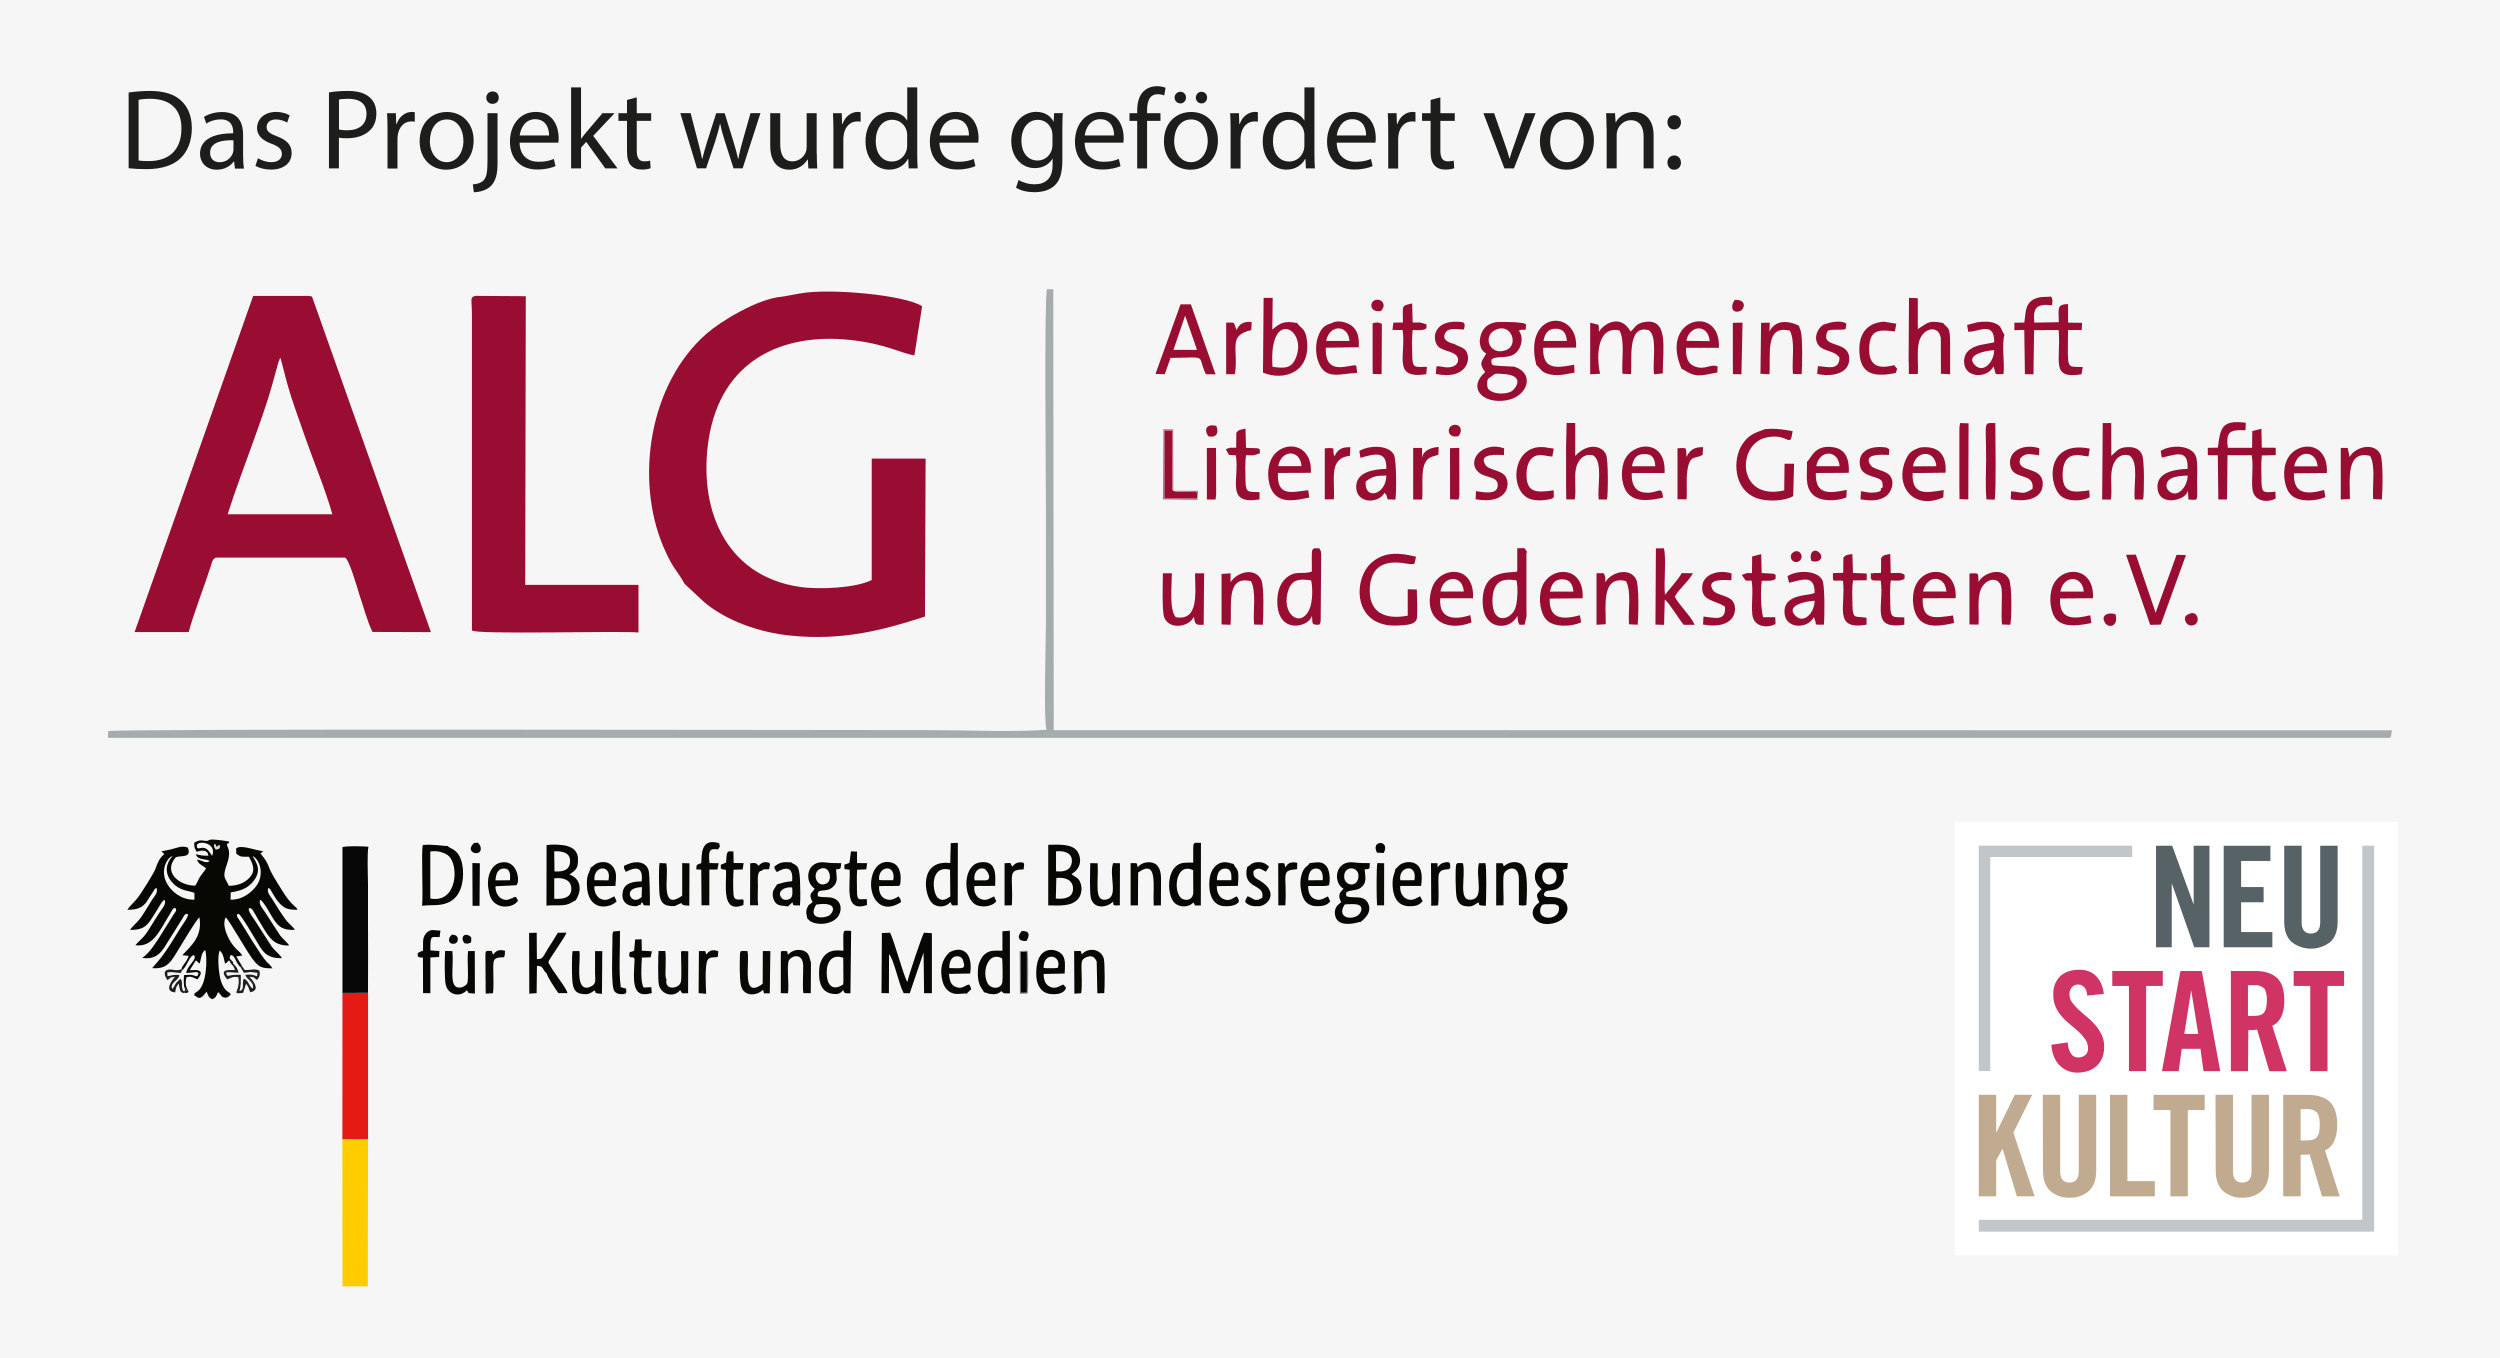 <?xml version="1.0" encoding="UTF-8"?><svg id="Ebene_2" xmlns="http://www.w3.org/2000/svg" viewBox="0 0 394.5 214.35"><defs><style>.cls-1{fill:#fff;}.cls-2{fill:#070704;}.cls-2,.cls-3,.cls-4,.cls-5,.cls-6,.cls-7,.cls-8,.cls-9,.cls-10,.cls-11,.cls-12,.cls-13,.cls-14{fill-rule:evenodd;}.cls-3{fill:#20201e;}.cls-4{fill:#a6acad;}.cls-15{fill:#f6f6f6;}.cls-16{fill:#576266;}.cls-5{fill:#848382;}.cls-17{fill:#c0ab91;}.cls-6{fill:#d9d8d9;}.cls-7{fill:#990d32;}.cls-8{fill:#be6980;}.cls-9{fill:#060606;}.cls-10{fill:#090905;}.cls-11{fill:#fc0;}.cls-18{fill:#cf3464;}.cls-12{fill:#0b0b07;}.cls-13{fill:#e41b15;}.cls-14{fill:#990d33;}.cls-19{fill:#1d1d1b;}.cls-20{fill:#c0c6ca;}</style></defs><g id="Ebene_1-2"><rect class="cls-15" width="394.5" height="214.35"/><path class="cls-7" d="m126.4,46.28l-2.94.53c-3.92.29-9.84,3.98-11.93,5.81-9.15,7.97-11.36,23.09-6.83,33.7,1.52,3.55,2.13,3.61,3.34,5.82l3.06,2.86c3.55,2.98,8.64,4.76,13.49,5.28,8.1.86,14.55-.76,21.37-2.99l.1-24.92h-8.5s0,19.15,0,19.15c-2.45,1.27-8.29,1.56-11.44,1.08-11.9-1.8-16-12.67-14.27-23.41,1.95-12.18,11.4-16.71,22.29-15.55,5.57.59,8.17,2.15,10.15,2.44l1.22-7.75c-2.79-1.83-14.73-2.85-19.11-2.04"/><path class="cls-7" d="m58.79,99.72l9.21.03-18.77-52.96-.51-.09h-8.77s-18.71,53.04-18.71,53.04h8.54c.55-2.28,2.56-7.5,3.48-10.4.24-.77.22-1.01.78-1.35h20.39c.68.2,2.05,5.15,2.26,5.78.58,1.68,1.32,4.46,2.1,5.97m-14.53-43.27c1.63,6.42,1.79,6.45,3.86,12.43,1.35,3.89,3.23,8.31,4.32,12.25h-16.52c1.27-4.02,2.87-8.15,4.29-12.16,2.08-5.85,2.19-6.21,3.66-11.6.04-.16.09-.32.16-.48.26-.63.05-.19.23-.44Z"/><path class="cls-7" d="m74.48,99.47c.27.71,23.54.04,26.27.34v-7.52h-17.87s.09-45.55.09-45.55l-7.95-.05c-.93.23-.55.46-.55,3.05v49.72Z"/><path class="cls-4" d="m165.14,115.16c-5.74.39-12.68.05-18.55.05-19.32,0-128.6-.24-129.52.16l-.03,1.07h359.95c.42-.11.29-.35.47-1.2l-211.18-.03-.07-69.56-.99-.02c-.46,1.08-.17,30.97-.17,34.89v17.53c0,2.95-.39,15.26.08,17.11"/><path class="cls-7" d="m349.98,70.64l-1.59.03v1.16s1.58.01,1.58.01l.08,6.98h1.37s.08-6.99.08-6.99h3.81c.33,1.66-.07,3.68.13,5.39.21,1.74,2.07,2.25,3.66,1.46l-.05-1.1c-1.93.21-2.16.2-2.19-1.74-.02-1.15-.08-2.88.06-3.97l2.19-.05v-1.16s-2.2-.02-2.2-.02l-.06-2.99-1.44.38-.03,2.63h-3.82c-.38-2.64.45-2.88,2.78-2.76l.04-1.19c-3.77-.48-4.02.77-4.4,3.93"/><path class="cls-7" d="m320.91,47.22c-1.37.84-1.2,1.87-1.47,3.68l-1.57.02v1.18s1.56-.04,1.56-.04l.1,6.98,1.35.02.1-6.96,3.87-.02c.43,4.78-1.41,7.81,3.61,6.98l.2-1.14c-2.73-.11-2.33.6-2.33-5.85h2.17s.05-1.13.05-1.13l-2.21-.03v-2.93c-1.88.05-1.45.77-1.46,2.86l-3.86.07c-.28-2.47.47-3,2.8-2.74.06-.88.15-.72-.14-1.37-1.21.12-1.63-.09-2.77.43"/><path class="cls-7" d="m233.5,53.82c.08,1.11.34,1.56,1.03,1.97-.77,1.35-1.21,1.51-.16,2.92-2.85,2.49-.41,5.09,3.34,4.46,3.36-.57,4.59-4.23,1.24-5.31-.78-.06-1.66-.06-2.46-.13-1.05-.09-1.21-.04-1.13-1,.9-.73,2.75.06,3.94-1.14.82-.83,1.15-2.36.38-3.41,1.01-.54,1.08.6,1.12-1.02-.04-.03-.11-.07-.14-.08-.75-.3-4.23-.32-4.68-.23-1.56.32-2.33,1.3-2.48,2.96m2.37-1.7c2.52-1.36,3.88,2.27,1.84,3.11-2.54,1.05-3.83-2.04-1.84-3.11Zm-.5,7.27c.68-.56.68-.43,1.75-.37,3.83.19,1.91,2.46,1.4,2.74-.77.42-2.21.48-3.08.06-.5-.24-.79-.5-.78-1.26.01-.9.32-.85.7-1.16Z"/><path class="cls-7" d="m252.49,58.97c-.64-2.89-.41-7.61,3.06-6.82.9,1.65.32,4.68.47,6.83l1.36.06c.19-2.2-.67-7.92,2.81-6.93,1.42,1.05.52,5.05.83,6.95l1.37-.14c0-4.06.97-8.81-2.98-8.09-1.3.24-1.44.95-2.1,1.49-1.65-2.93-4.28-1.17-5.01.05,0-.12,0-.72,0-.78-.01-.06-.03-.12-.04-.18-.02-.06-.04-.12-.06-.17l-1.27-.32v8.14s1.58-.08,1.58-.08Z"/><path class="cls-7" d="m223.57,93.03l-1.43-.05v4.17c-3.68.71-6.3-.57-5.97-4.59.42-5.07,5.34-3.63,6.35-3.54l.5-.02s.11-.01.17-.03l.26-1.12c-2.73-.68-5.05-.79-7.01.93-3.01,2.64-2.94,10.19,3.97,9.93,1.74-.06,3.09-.16,3.19-1.28.1-1.11,0-3.23-.03-4.42"/><path class="cls-7" d="m283.1,73.18h-1.5s-.05,4.2-.05,4.2c-7.42,1.74-7.57-7.25-2.88-8.33,3.65-.84,3.76,1.97,4.21-1.01-1.6-.27-2.53-.48-4.37-.32-1.87.67-2.65.98-3.62,2.47-1.48,2.26-1.42,7.16,2.44,8.46,1.56.52,4.25.45,5.64-.36l.13-5.1Z"/><path class="cls-7" d="m182.31,59.01l1.49.04.91-2.57c6.1-.06,4.09-.59,5.57,2.57l1.53.02-3.89-11.05h-1.63s-3.96,11-3.96,11Zm4.71-9.18l1.87,5.38h-3.72s1.84-5.38,1.84-5.38Z"/><path class="cls-7" d="m204.7,50.98c-2.18-.44-2.77.08-3.93,1.03l.06-5.01h-1.43s-.1,11.8-.1,11.8c3.27,1.37,7.56-.02,6.93-5.11-.25-1.98-.88-1.73-1.53-2.71m-3.9,6.9c-.67-9.54,5.85-5.89,3.56-1.13-.66,1.37-1.73,1.41-3.56,1.13Z"/><path class="cls-7" d="m239.42,90.18c-.91.34-5.65-.62-5.45,5.02.13,3.5,2.71,4.05,4.32,3.2.41-.22,1.05-.85,1.15-1.26l.1.9c.02.07.04.12.06.18.02.06.06.13.08.18.02.05.05.13.08.18h.82l.31-1.35c0-.52-.02-1.11-.02-1.64v-8.36c-.04-.16.45.34-.29-.72h-1.16s0,3.66,0,3.66Zm-.11,1.42c.26,1.13.16,3.58-.25,4.51-.53,1.21-2.16,2.08-3.07.81-.61-.85-.62-2.99-.16-4.05.6-1.4,1.74-1.56,3.49-1.28Z"/><path class="cls-7" d="m207.01,90.19c-1.58.55-2.5-.3-4.06,1.02-1.02.86-1.45,2.38-1.39,3.99.19,4.98,5.07,3.75,5.46,1.95.17,1.26-.23,1.44,1.14,1.44.18-.26.13-.09.24-.55l.08-9.99c0-.98.05-1.03-.31-1.53h-.82c-.24.29-.38,0-.35,1.74.01.64.01,1.28.01,1.92m-.11,1.42c.28,1.19.22,3.42-.25,4.5-1.45,3.31-4.77.57-3.25-3.23.59-1.48,1.82-1.55,3.5-1.28Z"/><path class="cls-7" d="m301.2,57.08l.02,1.94h1.41c.1-1.54-.15-3.58.16-4.96.55-2.42,3.22-2.89,3.47-.65l.02,5.57,1.45.08c0-1.54,0-3.08,0-4.62.02-3.16-.36-2.46-1.1-3.47-2.41-.49-2.44.02-4,.96v-4.87s-1.39-.06-1.39-.06l-.06,10.09Z"/><path class="cls-7" d="m247.13,70.33v6.52l.03,1.96h1.34c.26-1.58-.13-3.3.18-4.86.27-1.32,1.24-2.5,2.74-2.08,1.57.99.6,5.03.86,6.95h1.31c.18-1.14.21-6.18-.15-7.07-.55-1.38-2.83-2-4.87.2v-5.2h-1.36s-.08,3.58-.08,3.58Z"/><path class="cls-7" d="m331.72,78.83h1.38c.24-1.6-.15-3.32.19-4.91.29-1.31,1.21-2.49,2.74-2.04,1.57,1.07.56,4.99.85,6.95h1.31c.17-1.16.21-6.15-.16-7.05-.34-.85-1.12-1.3-2.42-1.22-1.39.08-1.69.74-2.44,1.38l-.02-5.18h-1.34s-.09,12.07-.09,12.07Z"/><polygon class="cls-7" points="339.3 98.6 340.97 98.56 344.94 87.59 343.46 87.55 340.16 96.69 337.04 87.52 335.49 87.55 339.3 98.6"/><path class="cls-7" d="m261.23,98.56l1.36.04.11-3.99c.71.52,2.33,3.21,2.98,3.98h1.73c-.54-1.31-2.42-3.07-3.13-4.42.63-1.24,2.17-2.39,2.86-3.71l-1.77-.02c-.33.61-.81,1.17-1.27,1.76l-1.37,1.65c-.22-2,.26-5.67-.17-7.33l-1.26.02-.07,12.03Z"/><path class="cls-7" d="m282.07,90.91l.24,1.05c2.08-.47,4.06-1.37,4.04,1.6-.05.03-.14,0-.17.06-.03.07-.13.05-.18.06l-.36.09c-1.34.25-4.11.34-4.05,2.85.05,2.63,3.61,2.73,4.65.76l.11.34s.08.27.11.32c.22.51-.4.57,1.35.53.12-1.16.16-6.09-.21-6.95-.71-1.66-3.97-1.7-5.52-.71m4.27,3.89c0,1.79-1.62,3.67-2.95,2.44-1.83-1.7,1.61-2.4,2.95-2.44Z"/><path class="cls-7" d="m214.5,71.15l.18,1.09c2.09-.58,4.21-1.28,4.08,1.75-2.19.06-4.77.55-4.75,2.87.02,2.63,3.47,2.71,4.47.89.46.51.24.4.5,1.05l1.21.04c.19-1.14.18-6.22-.22-7.05-.75-1.56-3.77-1.6-5.46-.64m1,4.83c1.2-.89,1.62-.9,3.26-.94-.06,3.15-3.56,3.9-3.26.94Z"/><path class="cls-7" d="m316.29,52.79c-.55-.73-.36-1.27-1.38-1.73-.85-.39-1.91-.33-2.86-.21l-1.64.43.18,1.08c1.72-.01,4.14-1.73,4.1,1.66l-1.62.31c-1.46.21-3.17.88-3.14,2.74.04,2.65,3.64,2.71,4.65.76l.11.34c.36,1.03-.19.89,1.46.85.21-2.04-.31-4.29.14-6.24m-1.61,2.48c0,1.81-1.64,3.64-2.95,2.44-1.83-1.69,1.62-2.4,2.95-2.44Z"/><path class="cls-7" d="m340.95,71.15l.18,1.05c2.04-.39,4.25-1.53,4.07,1.79-2.28.06-5.1.66-4.72,3.25.41,2.83,4.66,1.61,4.77.16l.09,1.43c1.62,0,1.37.61,1.36-2.78,0-1.03.11-2.9-.12-3.83-.5-2.01-3.96-2.14-5.63-1.06m4.27,3.89c-.02,1.75-1.62,3.62-2.92,2.47-.76-.66-.43-1.64.3-2.02.71-.37,1.77-.43,2.62-.45Z"/><path class="cls-7" d="m306.71,77.34c-2.76.4-5.04.97-4.9-2.69l5.2-.06c.17-2.88-1.06-4.29-4-3.98-1.32.45-1.78.8-2.29,1.95-1.79,4.12,1.19,8.02,5.93,5.93l.06-1.14Zm-4.84-3.75c.38-2.51,3.46-2.72,3.69-.02l-3.69.02Z"/><path class="cls-7" d="m232.2,98.23l-.19-1.16c-2.62.84-4.99.58-4.74-2.66h5.17c.29-5.5-5.37-5.05-6.48-1.6-1.46,4.53,1.87,7.1,6.24,5.42m-4.9-4.89c.44-2.56,3.51-2.72,3.69,0h-.8s-2.04.01-2.04.01l-.85-.02Z"/><path class="cls-7" d="m366.94,78.44l-.19-1.12c-2.75.74-4.87.7-4.77-2.63l5.2-.05c.29-5.37-5.34-5.14-6.48-1.61-.58,1.78-.16,4.21.91,5.14,1.22,1.07,3.75.96,5.32.28m-4.9-4.85c.51-2.71,3.49-2.6,3.69-.01h-3.69Z"/><path class="cls-7" d="m308.36,98.31l-.17-1.19c-2.75.37-4.94.92-4.78-2.71l5.19-.02c.29-5.06-5.07-5.28-6.4-1.79-.65,1.7-.36,4.14.76,5.25,1.32,1.31,3.58.87,5.4.45m-4.89-4.96c.45-2.59,3.45-2.74,3.68,0h-3.68Z"/><path class="cls-7" d="m249.5,98.21l-.19-1.12c-2.71.72-4.88.66-4.77-2.63l5.2-.05c.3-5.37-5.35-5.13-6.48-1.62-.57,1.78-.17,4.2.91,5.15,1.22,1.07,3.75.96,5.32.28m-4.91-4.85c.21-1.11.68-1.94,1.91-1.96,1.21-.01,1.7.78,1.79,1.94h-3.7Z"/><path class="cls-7" d="m285.14,72.9c.07,1.95-.41,3.83.93,5.15,1.13,1.11,3.68,1.1,5.28.44l.07-1.18c-2.74.54-4.99.86-4.88-2.67l5.2-.03c.12-2.18-.51-3.74-2.47-4.04-2.93-.45-3.44,1.7-4.13,2.32m1.46.68c.51-2.7,3.49-2.61,3.69,0h-3.69Z"/><path class="cls-7" d="m330.01,98.32l-.16-1.23c-2.73.65-4.91.72-4.78-2.65l5.2-.04c.28-5.18-5.14-5.23-6.41-1.78-.63,1.72-.29,4.22.73,5.22,1.27,1.25,3.66.82,5.42.48m-4.89-4.96c.5-2.66,3.48-2.63,3.7-.01h-3.7Z"/><path class="cls-7" d="m206.61,78.54l-.17-1.19c-2.74.34-4.95,1.03-4.78-2.72l5.19-.02c.29-5.1-5.08-5.26-6.39-1.81-.64,1.67-.38,4.15.75,5.27,1.38,1.37,3.56.8,5.39.45m-4.89-4.96c.44-2.61,3.46-2.73,3.67,0h-3.67Z"/><path class="cls-7" d="m242.45,57.61c.7.58.72,1.2,2.24,1.49,1.33.26,2.65-.11,3.77-.31l-.06-1.24c-2.74.53-4.99.88-4.89-2.67l5.2-.03c.34-6.25-8.48-5.8-6.27,2.75m1.12-3.79c.2-1.08.64-1.93,1.9-1.94,1.25-.01,1.71.76,1.79,1.93h-3.69Z"/><path class="cls-7" d="m210.2,50.97c-1.35.38-1.78.93-2.24,2.25-.4,1.14-.36,2.67.05,3.81,1.1,3.05,3.43,1.91,6.16,1.81l-.16-1.15c-.8-.36-5,1.96-4.79-2.82l5.19-.08c.09-1.51-.13-2.56-1.04-3.33-.67-.56-2.23-1.05-3.17-.5m-.93,2.84c.49-2.63,3.47-2.66,3.68,0h-3.68Z"/><path class="cls-7" d="m262.43,78.52c-.21-2.19-.77-.45-3.09-.82-1.45-.23-1.94-1.53-1.85-3.06h5.18c.29-5.65-5.39-4.88-6.44-1.72-.6,1.81-.27,4.14.86,5.16,1.34,1.21,3.54.85,5.34.44m-1.21-4.94h-3.69c.21-1.12.6-1.87,1.81-1.93,1.41-.07,1.77.66,1.87,1.93Z"/><path class="cls-7" d="m312.23,91.84c-.18-1.4.29-1.44-1.45-1.34v8.04s1.43.02,1.43.02c.11-1.54-.15-3.58.17-4.97.54-2.38,3.22-2.92,3.47-.66.14,1.23-.11,3.9.07,5.61l1.31.05c.23-1.22.27-6.34-.23-7.25-1.03-1.9-4-1.02-4.77.49"/><path class="cls-7" d="m194.18,91.87v-1.41s-1.42.11-1.42.11v7.97s1.42.05,1.42.05c.25-2.83-.81-7.89,3.23-6.87.87,1.71.29,4.64.48,6.83l1.38.04c.11-1.37.22-6.14-.24-7.08-1.02-2.09-3.9-1.21-4.85.37"/><path class="cls-7" d="m265.34,58.17l.21.11c2.03,1.31,2.69,1.05,5.45.49l.04-.94c-1.1-.52-2.07.73-3.8-.09-1.01-.47-1.25-1.64-1.18-2.86h5.18c.35-6.92-9.44-4.86-5.9,3.3m.76-4.4c.51-2.55,3.46-2.69,3.69.05l-3.69-.05Z"/><path class="cls-7" d="m253.32,91.89c-.01-.46.05-1.03-.29-1.44h-1.1s0,8.14,0,8.14l1.46-.09c0-3.08-.65-7.73,3.18-6.81.91,1.63.33,4.68.48,6.82l1.38.07c.13-1.35.22-6.18-.23-7.12-.98-2.04-4.02-1.17-4.87.42"/><path class="cls-7" d="m279.27,50.92l-1.37.02-.1,8.05,1.41.06c.27-2.81-.83-7.88,3.23-6.87.88,1.69.29,4.65.48,6.82l1.38.04c.09-.99.18-5.77-.14-6.8-.14-.47,0,.04-.15-.42-.15-.47-.03.11-.11-.41-1.84-.91-3.81-.91-4.69.93l.06-1.42Z"/><path class="cls-7" d="m370.76,72.12l-.29-1.44h-1.1s0,8.14,0,8.14l1.45-.08c0-3.09-.66-7.72,3.18-6.81.91,1.63.33,4.69.48,6.82l1.38.07c.13-1.33.22-6.2-.23-7.12-.97-1.99-4-1.2-4.87.42"/><path class="cls-7" d="m188.35,97.35c.04.05.06.08.08.18.16,1.18.41,1.06,1.51,1.06l.07-8.12h-1.43c0,2.97.69,7.59-3.05,6.92-1.05-1.19-.61-4.96-.61-6.93h-1.42c0,1.38-.17,6,.22,6.98.81,2,3.93,1.5,4.64-.08"/><path class="cls-7" d="m290.88,88.06l-.02,2.33-1.63.05c0,1.7-.11,1.04,1.59,1.2.49,3.96-1.62,7.85,3.73,6.93l-.02-1.09c-1.74-.3-2.16.32-2.21-1.88-.02-1.13-.11-2.96.1-4.01l2.15-.03v-1.06s-2.17-.09-2.17-.09l-.1-2.97c-.7.09-1.04.05-1.44.6"/><path class="cls-7" d="m296.84,88.06l-.02,2.36c-.15,0-.99,0-.99,0-.95.23-.5-.43-.63.69.08.63.48.47,1.57.5.61,3.9-1.73,7.82,3.73,6.97v-1.16c-1.8-.04-2.17.17-2.21-1.81-.02-1.12-.09-2.96.08-4.01.77,0,1.63.15,2.17-.29v-.61c-.54-.43-1.48-.27-2.18-.27l-.08-3.02c-.69.16-1.11.13-1.44.65"/><path class="cls-7" d="m219.87,50.92l-.14,1.14,1.6.02c.6,3.91-1.72,7.82,3.73,6.97l.11-1.16c-1.86-.03-2.28.38-2.32-1.81-.02-1.11-.08-2.97.08-4,.77,0,1.63.15,2.17-.29v-.61s-1.02-.29-1.02-.29c-.31-.02-.82.02-1.16.01l-.08-3.02c-1.81.41-1.44.26-1.46,3.01l-1.5.02Z"/><path class="cls-7" d="m276.49,87.79l-.03,2.65c-.23,0-.67-.03-.82,0l-.8.28.62.88c.24.05.68.02.94.02.31,1.71-.08,3.66.12,5.4.21,1.81,2.17,2.21,3.66,1.45l-.05-1.08h-1.92c-.35-1.36-.42-4.17-.2-5.74.79-.05,1.61.13,2.18-.31v-.61c-.29-.22,0-.1-.49-.21l-1.71-.09-.07-2.99-1.44.37Z"/><path class="cls-7" d="m195.09,68.29l-.02,2.36c-.2,0-.68,0-.78,0-.51.07.11-.06-.36.07-.5.14-.17-.03-.48.22l.48.84,1.09.07c.6,3.89-1.72,7.83,3.73,6.96v-1.15c-1.79-.07-2.18.18-2.21-1.82-.02-1.15-.1-2.93.09-4.01.33,0,.85.04,1.15.02l1.02-.3v-.61c-.29-.23.04-.09-.45-.21l-1.73-.06-.08-3.03c-.69.16-1.11.13-1.44.65"/><path class="cls-7" d="m287.78,51.2c-.97.59-1.77,2.25-.69,3.42.81.87,2.36.66,3.19,1.82-.09,2.12-1.89,1.41-3.41,1.34l-.13,1.22c2.49.57,5.35-.14,5.05-2.71-.31-2.68-4.75-1.24-3.36-4.12,1.05-.3,1.99-.02,2.81-.24.09-.92.32-.91-.5-1.11-.62-.15-1.42-.03-2.02.1l-.93.29Z"/><path class="cls-7" d="m320.73,77.13c-1.63,1.08-1.66.47-3.38.41l-.06,1.24c2.41.47,5.14-.05,5.05-2.53-.1-2.87-4.32-1.49-3.54-3.93.87-.97,1.61-.62,2.97-.48l.03-1.1c-2.17-.73-4.79.18-4.62,2.44.2,2.8,3.87,1.16,3.56,3.94"/><path class="cls-7" d="m272.2,95.75c.19,2.36-1.61,1.72-3.39,1.54l-.07,1.26c5.11.93,5.63-2.5,4.64-3.74-.71-.88-2.57-.91-3.06-1.66-1.24-1.88,1.83-1.65,2.89-1.58l.03-1.08c-1.95-.66-4.35.09-4.6,1.84-.36,2.55,2.01,2.33,3.55,3.4"/><path class="cls-7" d="m232.91,77.51l-.06,1.28c5.17.89,5.59-2.52,4.64-3.72-.7-.89-2.57-.92-3.06-1.66-1.26-1.9,1.82-1.65,2.89-1.6l.03-1.07c-3.51-1.23-6.13,2.13-3.91,3.88,1.01.8,2.82.54,2.9,1.83.1,1.72-2.14,1.24-3.43,1.05"/><path class="cls-7" d="m226.68,57.81l-.11,1.19c4.76,1.01,5.72-2.26,4.74-3.66-.41-.59-1.32-.7-1.82-1.07-.89-.17-2.12-.72-1.34-1.85.55-.81,1.98-.4,2.85-.43.28-1.09.13-1.17-1-1.22-3.79-.17-4.09,2.74-3.08,3.88.76.86,3.07.75,3.17,2.05.06.75-.6,1.17-1.33,1.25-.88.11-1.47-.23-2.08-.14"/><path class="cls-7" d="m296.78,77.08s.42.62-1.35.66c-.68.02-1.16-.15-1.77-.24l-.07,1.29c1.6.27,3.03.28,4.06-.53.78-.6,1.43-2.12.58-3.2-.7-.89-2.58-.92-3.06-1.66-1.26-1.91,1.82-1.64,2.89-1.61.06-.98.28-.74-.32-1.15-2.21-.39-4.59.31-4.25,2.74.16,1.15,1.02,1.49,1.96,1.81.65.22,1.54.36,1.61,1.07.1,1.05-.15.66-.29.81"/><path class="cls-7" d="m245.18,77.37c-2.66.38-4.43.5-4.29-2.77.05-1.21.46-2.15,1.2-2.56.95-.52,2,0,2.87,0l.22-1.25-.89-.13c-5.8-1.19-6.4,7.13-2.62,8.15.8.21,1.74.18,2.55.03,1.33-.25.89-.32.96-1.47"/><path class="cls-7" d="m299.39,58.24c-.04-.05-.14-.19-.17-.22-.02-.03-.07-.1-.1-.12l-.22-.28c-2.56.69-4.06.06-3.94-2.78.13-2.96,1.67-2.82,4.05-2.54l.23-1.22-1.98-.32c-2.91.23-4.12,2.2-3.81,5.27.33,3.25,2.68,3.42,5.68,2.84l.24-.64Z"/><path class="cls-7" d="m329.75,78.48l-.07-1.11c-2.68.42-4.32.45-4.19-2.75.16-3.98,3.32-2.55,4.07-2.6l.2-1.23c-7.17-1.44-6.62,6.17-4.31,7.65,1.1.7,3.13.67,4.31.03"/><path class="cls-7" d="m313.46,78.81l1.31.03c.25-1.76.09-9.71.09-12.08-1.99,0-1.45-.48-1.45,5.82,0,1.85-.15,4.47.06,6.23"/><path class="cls-14" d="m185.15,77.45c-.12-.18-.12,0-.19-.41l-.02-9.11h-1.21s0,10.75,0,10.75h5.17c0-1.44.11-1.13-1.54-1.1-.71.01-1.72.09-2.22-.13"/><polygon class="cls-14" points="309.19 67.48 309.19 76.65 309.21 78.76 310.6 78.81 310.64 66.8 309.3 66.76 309.19 67.48"/><path class="cls-7" d="m195.15,52.09l-.14-.36c-.43-.96.04-.83-1.52-.82v8.14s1.37,0,1.37,0c.64-4.01-1.21-6.09,2.59-6.96l.06-1.28c-1.41-.12-2,.4-2.36,1.28"/><path class="cls-14" d="m210.59,72c-.57-1.18.62-1.39-1.54-1.26v8.05s1.43.01,1.43.01c.21-3.12-.9-6.5,2.54-6.88l.06-1.35c-1.4-.05-2.05.41-2.48,1.43"/><path class="cls-7" d="m224.4,72.25v-1.57s-1.4,0-1.4,0v8.15s1.4,0,1.4,0c.28-2.34-.59-6.09,1.59-6.77l.98-.29.06-1.23c-1.28.04-2.52.63-2.62,1.72"/><path class="cls-7" d="m266.14,72.1c-.15-1.44.29-1.47-1.43-1.36v8.04s1.43.02,1.43.02c.12-1.55-.1-3.09.13-4.59.39-2.58,1.29-1.7,2.41-2.45l.06-1.2c-1.4-.04-2.11.49-2.6,1.54"/><polygon class="cls-7" points="190.45 78.82 191.81 78.83 191.91 78.08 191.89 70.68 190.44 70.69 190.45 78.82"/><polygon class="cls-7" points="228.82 78.79 230.17 78.83 230.29 78.08 230.27 70.68 228.81 70.72 228.82 78.79"/><polygon class="cls-7" points="273.44 57.29 273.46 59.04 274.8 59.06 274.97 50.91 273.44 50.94 273.44 57.29"/><path class="cls-14" d="m216.6,58.31l.03.7,1.39.03.04-7.93c-.68-.3-.68-.26-1.46-.1v7.3Z"/><path class="cls-8" d="m185.15,77.45l-.02-9.69-1.54-.03-.08,11.07,5.46.08.08-1.43h-3.9Zm0,0c.5.23,1.51.15,2.22.13,1.65-.03,1.54-.35,1.54,1.1h-5.17s0-10.75,0-10.75h1.21s.02,9.11.02,9.11c.07.42.07.23.19.41"/><path class="cls-7" d="m333.83,96.93c-1.12-.39-2.47.15-1.61,1.41.55.81,2.1.54,1.61-1.41"/><path class="cls-7" d="m345.49,96.85c-.41.2-.97.41-.59,1.27.21.49.8.76,1.4.46.98-.5.4-2.32-.81-1.72"/><path class="cls-7" d="m230.14,68.83c.82-.99.19-2.09-.91-1.73-.97.32-.87,2.11.91,1.73"/><path class="cls-7" d="m217.92,49.08c.21-.29.58-.67.33-1.25-.17-.39-.72-.66-1.25-.48-.98.34-.83,2.04.92,1.73"/><path class="cls-7" d="m273.76,47.32c-.82,1.08-.38,2.21.8,1.77.72-.26,1.18-1.84-.8-1.77"/><path class="cls-14" d="m190.67,68.84c1.46.34,1.63-.72,1.27-1.63-1.55-.39-2.01.54-1.27,1.63"/><path class="cls-7" d="m285.83,88.5c1.27.44,2.02-.52,1.27-1.28-.79-.79-1.69-.05-1.27,1.28"/><path class="cls-7" d="m282.95,87.17c-.88.62-.01,1.96.93,1.39.94-.57.12-2.14-.93-1.39"/><path class="cls-2" d="m27.04,134.02l-1.58.33.48.41c-.8.69-1.08,1.37-1.38,2.26-.26.78-2.2,3.79-2.74,4.54-.51.7-1.44,1.48-1.72,2,1.51.03,2.3-.33,2.96-1.15l1.17-1.81c.27-.42.11-.28.47-.49.27.75-.31,1.27-.73,1.92-.36.56-.68,1.11-1.04,1.69-.42.68-.68,1.09-1.13,1.6-.2.23-1.14,1.13-1.27,1.42,1.98.03,2.62-.58,3.39-1.77.35-.54.63-1.02,1.01-1.6.25-.38.63-1.23,1.03-1.38.4.58-.46,1.48-.79,2.01-.37.61-.76,1.18-1.16,1.83-.48.78-.75,1.25-1.25,1.87-.29.36-1.25,1.2-1.39,1.46,2.89.36,3.88-2.48,5.59-5.18.32-.51.25-.63.72-.71.28.44-.02.62-.32,1.09l-1.95,3.13c-.64,1.02-1.87,3-2.97,3.66,2.52.4,3.28-1.3,4.26-2.88l2.06-3.28c.24-.37.31-.66.54-.74,1.06-.37-.52,1.7-.81,2.16-.47.74-.97,1.57-1.39,2.25-1.8,2.88-2.87,3.76-3.09,4.11,2.54.2,3.01-1.12,4.39-3.33.53-.85,2.61-4.39,3.07-4.68.54,3.08-1.44,4.57-2.7,5.98l1,.09c-.14.56-.51.98-.84,1.48-.24.37-.21.24-.27.6l.07.17c.71-.38,1.16-2.34,1.89-2.36.53.71-1.02,1.56-1.25,2.8.38,0,.6-.01.97-.06.73-.09.65-.12.99.07-.18.8-.35.47-.85.36-.45-.1-.98-.07-1.44-.02-.05.33-.1,1.8.11,2.03.03.03.09.02.1.07l.24.15c-.2.61-.07.34-.52.57.52.02.44.04.78-.16-.26-.65-.55-.93-.4-1.96l.05-.23s.02-.07.03-.11c.82-.3,1.17.14,1.73.31.21-.3,1.24-1.43-.36-1.47-.25,0-.6.03-.87.03l.98-1.56c.46.31.06.19.62.49.16-.58.25-1.88.88-2.1.31,1.5.22,5.37-1.19,6.47-.17.13-.21.11-.31.21-.28.27-.19,0-.26.48l.21.07c.83.82,1.33-.26,1.76-.68.19.61.38,1.03.91,1.2.55-.27.63-.53.85-1.11.36.21.09.02.34.29.23.25.22.46.66.54.59.11.8-.22,1.03-.51-.28-.42-.65-.34-1.11-1.11-.3-.51-.48-1.04-.6-1.63-.18-.89-.45-3.42,0-4.17l.35.47c.26.52.32,1.1.46,1.6.49-.19.17-.21.65-.51.17.37.36.65.64.86v-.32c.01-.66-.95-.59-.37-1.39.67.11.65.91,1.28,1.66.19.24.06.12.23.21l.31-.02-.97-1.61.96-.15c-.38-.7-1.24-.99-2.1-2.6-.44-.84-1.08-2.37-.53-3.42.59.42,3.51,5.79,4.54,6.95.8.9,1.19,1.1,2.83,1.09-.27-.52-.57-.67-.92-1.05-.94-1.01-3.23-4.89-4.21-6.43-.09-.15-.3-.44-.37-.57-.04-.08-.04,0-.09-.24-.04-.24.07-.32.28-.28.35.07,2.52,3.81,2.67,4.05,1.09,1.78,1.52,2.95,4.14,2.92-.32-.62-1.09-1.14-1.6-1.82l-2.59-4.03c-.28-.44-1.17-1.59-1.03-1.95.41-.47.88.69,1.37,1.49,1.68,2.73,2.23,4.35,4.99,4.31-.17-.37-1.08-1.14-1.44-1.62l-2.35-3.63c-.3-.48-1.16-1.39-.74-1.96.51.23,1.73,2.54,2.09,3.08.76,1.14,1.42,1.74,3.34,1.66-.17-.4-.98-1.03-1.33-1.47-.34-.44-.76-1.07-1.12-1.61-.38-.58-.71-1.12-1.05-1.68-.37-.61-.97-1.13-.68-1.86.4.24.23.1.52.59.34.57.75,1.3,1.2,1.78.79.84,1.35,1.12,2.89,1.07-.2-.39-.17-.27-.51-.59-1.2-1.11-1.79-2.27-2.69-3.68-1.86-2.92-.94-2.54-2.65-4.61l.46-.34c-1.14-.14-3.1-.9-4.01-.61-.25.14-.05.02-.29.16l.03.84c.79.59.84.45,1.98.47.67,1.17,1.1,2.22.12,3.29-.74.81-1.82,1.29-3.28,1.3-.61-1.39-1.08-1.21-.3-3.42,1.03-2.93-.71-2.91.35-3.38l-.04-.19c-.5-.12-2.53-.39-2.95-.29-.5.12-.06.18-.67.19-.27,0-.33-.07-.67-.08-.54-.02-.87.19-1.18.37-.04.72.1.99.41,1.43.78-.28,1.73-.35,1.82.62-1.01,0-1.12-.05-1.98-.24.3,1.01,1.5.66,2.18,1.06-.5.53-1.32-.16-1.99-.21.17.58.53.76,1.03,1.09.14.09.12.08.24.17.02.01.07.09.08.06.01-.02.05.04.08.06-.25.45-.6.8-.94,1.3-.3.45-.46,1.03-.79,1.44-2.61-.03-5.09-2.18-3.05-4.49.87-.33,2.54.18,1.9-1.52-.95-.38-1.71.06-2.62.26m4.94-.24c-.4,0-.86.35-.91-.26-.09-1.01,3.29-.61,2.42,1.54-.38-.51-.67-1.28-1.52-1.27Zm2.67-.45c.13.56-.06.69-.59.71-.23-.36-.36-.55-.13-.9l.27.53.45-.34Zm-3.93,8.65c-2.09.04-3.57-1.25-4.27-2.41-1.36-2.25.1-4.41.79-4.46-1.01,1.07-1.31,2.58-.19,3.97,1.3,1.62,2.79,1.42,3.65,1.83v1.06Zm5.72-1.16c1.69-.23,2.83-.77,3.62-1.83,1.45-1.92.13-3.16-.18-3.92,1.28.71,1.76,3.01.7,4.57-.74,1.09-2.2,2.37-4.18,2.34l.03-1.16Z"/><polygon class="cls-13" points="54.03 179.81 58.08 179.8 58.08 156.67 54.04 156.68 54.03 179.81"/><polygon class="cls-11" points="58.08 179.8 54.03 179.81 54.05 202.98 58.04 202.98 58.08 179.8"/><path class="cls-9" d="m54.04,156.68l4.03-.02c.04-3.81,0-7.64,0-11.46v-5.72c0-1.41-.17-4.68.07-5.87-.99-.06-3.23-.16-4.1.07v22.98Z"/><path class="cls-2" d="m147.05,147.26l-1.25-.08c-.34.59-2.51,7.01-2.61,7.78-.4-.58-1.06-2.96-1.39-3.9-.38-1.11-.88-2.92-1.34-3.87l-1.3.04-.06,9.48,1.17.02.02-6.15c.73.66,1.53,4.71,2.31,6.15h.96s2.18-6.42,2.18-6.42l.08,6.42h1.23s0-9.47,0-9.47Z"/><path class="cls-2" d="m165.41,142.87c1.83.03,3.77.2,4.78-1.1.42-.54.62-1.48.35-2.32-.32-1.01-.8-.96-1.46-1.53,1.77-1,1.51-2.78.9-3.62-.85-1.16-2.92-1.03-4.57-.99v9.56Zm1.23-8.53c1.38-.13,2.58.28,2.5,1.6-.09,1.33-1.11,1.69-2.5,1.55v-3.15Zm.06,4.2c1.35-.14,2.58.29,2.62,1.6.05,1.5-1.26,1.79-2.71,1.65l.08-3.25Z"/><path class="cls-2" d="m86.23,142.91c.82-.11,1.79,0,2.66-.08,1.03-.1,1.41-.53,1.99-.78.34-.64.77-1.44.51-2.48-.2-.8-.76-1.28-1.53-1.57,1.13-.79,1.42-1,1.33-2.79-.18-.91-.69-1.4-1.63-1.69-.84-.26-2.31-.31-3.31-.17l-.02,9.56Zm1.27-5.4l-.05-3.17c1.33-.07,2.51.24,2.51,1.52,0,1.38-1.02,1.75-2.46,1.65Zm-.04,4.31v-3.22c1.36-.17,2.65.22,2.69,1.57.05,1.49-1.24,1.74-2.69,1.66Z"/><path class="cls-2" d="m66.61,142.93c1.47-.18,2.77.07,4.05-.48,1.09-.46,1.73-1.29,2.11-2.45.48-1.46.5-4.23-.7-5.51-.2-.21-.39-.36-.66-.51l-.52-.28c-.21-.14-.09-.03-.24-.2-.34.06-2.12-.32-3.93-.16-.27,1.04.07,7.58-.11,9.59m1.3-8.56c1.13-.2,2.35.19,2.91.72,1.65,1.57,1.29,7.52-2.92,6.69v-7.41Z"/><path class="cls-2" d="m243.27,140.28c-.75.91-1.01.69-.36,2.11-2.34,1.57-.5,4.3,2.68,3.16,2.24-.8,2.74-3.97-.87-4.01-.69,0-.71.06-1.1-.27.07-1.17,1.4-.38,2.41-1.25.78-.67.91-1.63.53-2.74l.75-.2.09-.89c-.78,0-3.23-.16-3.66-.04-1.57.44-2.26,2.78-.48,4.13m.8-3.14c1.67-.68,2.03,1.84.97,2.3-1.69.74-2.22-1.79-.97-2.3Zm1.9,5.86c.54,2.22-3.32,2.45-2.9.44.17-.81.53-.75,1.26-.75.83,0,1.07-.12,1.64.31Z"/><path class="cls-2" d="m214.7,145.45v.06c.21-.25,2-1.38,1.16-3.02-.7-1.36-2.45-.64-3.37-1.07-.52-1.15,1.33-.69,2.19-1.3,1.07-.76.77-1.69.66-2.94.86,0,.78-.08.81-.98-.97,0-1.63,0-2.5-.11-3.02-.39-3.37,3.19-1.64,4.16l-.41.44c-.15.19-.2.29-.24.53-.08.54.13.79.28,1.14-.41.37-.74.53-.92,1.1-.2.64-.01,1.38.33,1.76.86.94,2.64.5,3.63.24m-.31-7.26c0,1.88-2.23,1.73-2.26.13-.03-1.78,2.26-1.65,2.26-.13Zm-2.17,4.52c.61-.04,1.93-.15,2.35.16.62.46.11,1.34-.34,1.61-1.24.77-3.28.18-2.01-1.77Z"/><path class="cls-2" d="m127.42,145s.05,0,.18.12c.08.07.14.15.22.23,1.4.85,3.95.43,4.62-1.06.46-1,.15-1.97-.59-2.4-.87-.5-1.96-.17-2.79-.46-.23-1.44,1.2-.5,2.25-1.37,1.03-.85.68-1.56.62-2.89.81,0,.73-.11.81-.96-.88-.03-1.63.01-2.42-.11-3.04-.47-3.53,2.98-1.76,4.13-.4.74-1.1.69-.33,2.12-.46.42-.61.29-.86.91-.26.64-.08,1.19.05,1.74m1.89-7.84c1.62-.84,2.17,1.75,1.1,2.26-1.6.77-2.3-1.64-1.1-2.26Zm-.52,5.59c3.6-.57,2.73,1.33,2.01,1.74-.78.45-3.44.64-2.01-1.74Z"/><path class="cls-2" d="m83.51,156.8l1.17-.08.05-4.3c1.06-.07.84.64,1.57,1.23-.02.37,1.47,2.61,1.82,3.07h1.42c-.08-.81-2.59-3.71-3.01-4.9.02-.34,2.59-3.85,2.87-4.65l-1.37.02c-.45.77-.97,1.57-1.45,2.32-.92,1.45-.86,1.9-1.86,1.83l-.03-4.16-1.2.04.03,9.57Z"/><path class="cls-2" d="m188.29,133.65v2.47c-1.25.03-1.97-.14-2.82.67-1.43,1.36-1.21,4.97.08,5.86.85.59,2.12.48,2.77-.24l.26.47h.91s.02-9.87.02-9.87c-.89-.01-1.21-.21-1.21.64m0,7.14c0,1.07-.88,1.44-1.69,1.07-1.57-.72-1.23-5.91,1.67-4.55l.02,3.48Z"/><path class="cls-2" d="m155.29,156.58c.53.07.46.24,1.19.29.69.08,1.14-.11,1.56-.48.2.19.15.3.53.36.15.03.57,0,.79,0v-9.88s-1.18.09-1.18.09v3.07c-1.24-.01-2.81-.36-3.66,1.92-.25.67-.29,1.89-.14,2.69.22,1.12.56,1.3.91,1.96m2.85-5.36c.07.67.11,3.12.03,3.73-.16,1.14-1.76,1.17-2.3.23-1.03-1.78.05-5.2,2.28-3.96Z"/><path class="cls-2" d="m149.95,136.19c-5-.6-4.16,5.18-2.8,6.38.83.73,2.27.57,2.8-.25l.2.37c.16.16-.41.22.98.16l.02-9.85-1.12.04-.08,3.14Zm0,5.27c-.53.33-1.15.88-1.93.25-.91-.73-1.4-5.3,1.9-4.47l.04,4.22Z"/><path class="cls-2" d="m132.04,156.87c.52-.13.75-.26,1-.66.02.03.04.05.05.1.11.56.68.43,1.11.42l.11-9.84c-1.51-.03-1.21-.45-1.22,3.13-1.07-.09-1.89-.1-2.65.47-.57.43-1.06,1.32-1.15,2.24-.19,2.11.17,4.21,2.74,4.13m1.03-1.52c-1.71,1.15-2.59.07-2.61-1.83-.02-1.78.91-3.01,2.62-2.36v.54s.02,2.99.02,2.99l-.03.66Z"/><path class="cls-2" d="m234.46,142.94c.07-.95.15-6.12-.07-6.74l-1.02.02c-.55,2.3.93,5.58-1.27,5.76-2.05.17-.77-3.65-1.24-5.76-.99-.07-.83-.05-1.06.16-.19.59-.11,4.58.06,5.23.17.69.54,1.26,1.36,1.38,1.18.17,1.34-.17,2.07-.61.25.49-.21.46,1.17.56"/><path class="cls-10" d="m116.77,150.41c-.04,1.35-.11,3.97.16,5.13.42,1.77,2.47,1.65,3.48.64l.14.57h.92s.09-6.67.09-6.67h-1.19s-.02,5.16-.02,5.16c-3.45,2.58-1.97-3.27-2.4-5.16l-.84-.02c-.39.11-.19-.04-.33.34"/><path class="cls-2" d="m173.21,136.23l-1.16-.03c-.03,1.17-.13,4.53.08,5.45.42,1.83,2.45,1.64,3.5.64.19.57-.25.62,1.08.57l.02-6.64-1.08-.02c-.71,2.06.95,5.41-1.14,5.76-1.91.32-1.14-2.7-1.3-5.72"/><path class="cls-10" d="m123.46,150.07c-.27.18-.25-.35-.25,1.24v5.41s1.13.02,1.13.02c.22-1.32-.23-4.24.14-5.18.57-.91,2.21-1.11,2.26.78.03,1.32-.13,3.12.03,4.37l1.17.02.03-4.84c-.29-.92-.28-1.62-1.33-1.91-.92-.25-1.77.08-2.28.67-.27-.52.23-.6-.9-.58"/><path class="cls-2" d="m169.52,156.81l1.09-.08c.19-1.08.04-3.19.05-4.39,0-.67.12-1.07.86-1.33.84-.3,1.23.05,1.54.72l.1,5.01,1.09-.02c.1-.72.1-4.85-.07-5.46-.41-1.48-2.41-1.88-3.47-.65l-.18-.55-1.03.02.04,6.72Z"/><path class="cls-10" d="m237.31,136.72c-.31-.48.3-.54-1.21-.51v6.67s1.15-.02,1.15-.02c.07-1.12-.14-4.13.05-4.9.23-.92,2.39-1.77,2.38.76v4.11c.65.07.63.11,1.19-.02.04-1.57.4-5.62-.82-6.46-.91-.63-2.2-.21-2.75.37"/><path class="cls-2" d="m142.18,142.37c-.05-.48-.12-.61-.39-.91-.62.33-1.22.81-2.18.34-.62-.3-.98-1.12-.87-1.98l3.05-.02c.26-.08.29-.24.33-1,.05-.97-.19-2.22-1.21-2.61-1.64-.63-2.81.46-3.22,1.78-.96,3.12,1.06,6.63,4.48,4.39m-3.44-3.47c-.27-2.32,2.74-2.63,2.22,0h-.46s-1.3,0-1.3,0l-.46-.02Z"/><path class="cls-2" d="m106.44,142.99l1.06-.49s.03,0,.04.04c.09.4.89.33,1.23.38l.03-6.69-1.15-.03v5.14c-1.01.68-2.18,1.31-2.42-.73-.16-1.42.15-2.98-.08-4.37l-1.07-.05c-.15.9-.08,3.47-.04,4.47.07,1.73.64,2.4,2.41,2.32"/><path class="cls-2" d="m179.55,136.84c-.29-.69.2-.65-1.14-.64v6.67s1.16,0,1.16,0l.03-5.19c3.19-2.26,2.29,2.2,2.45,5.21l1.14-.02.02-4.14c0-1.04-.22-2.08-1.01-2.47-.95-.46-2.22-.09-2.64.6"/><path class="cls-10" d="m122.63,139.54c-.05.11,0,.01-.12.19l-.48.77c-.15.47-.12,1.02.05,1.43.45,1.12,1.16.92,2.27,1.11l.15-.16c.1-.09.15-.13.22-.2.18-.17.16-.12.31-.32.24.52-.2.51,1.21.52.09-1.06.04-2.93,0-4.04-.11-2.72-.81-2.21-1.37-2.76-1.36-.09-1.79-.03-2.69.68.05.43.23.59.41.86,1.42-.85,2.62-.93,2.41,1.43-1.27.13-1.35.22-2.36.49m2.36.5c.04.51.15,1.31-.21,1.67-.31.31-1.07.46-1.45,0-.82-1.01.42-1.83,1.66-1.67Z"/><path class="cls-2" d="m98.51,136.58c-.15.54.05.49.23,1,.26-.05,2.92-1.81,2.51,1.51-1.44,0-2.66.29-2.95,1.5-.33,1.36.3,2.48,2.16,2.41.03-.01.26-.13.27-.13.33-.12,0-.07.34-.08.06-.11.11-.28.2-.43.55.45-.23.53,1.28.53.03-.69-.04-4.84-.17-5.42-.34-1.53-2.06-1.69-3.34-1.08l-.53.21Zm2.74,4.99c-.31.19-.55.51-1.15.4-.81-.15-1.48-1.91,1.2-1.98l-.05,1.58Z"/><path class="cls-2" d="m193.12,142.99c.74.04,1.4-.01,1.91-.29.79-.43.38-.74.15-1.26-.67.25-1.19.94-2.27.35-.58-.32-.96-1.18-.88-1.96l3.31-.04c.26-3.01-.17-2.34-.68-3.45-.51-.07-1.52-.68-2.63.13-.59.44-1.05,1.24-1.16,2.26-.22,2.13.33,4.08,2.25,4.27m-1.09-4.09c-.01-.85.29-1.82,1.23-1.85,1.08-.03,1.09.93,1.05,1.84h-.8s-.91,0-.91,0h-.57Z"/><path class="cls-2" d="m163.54,154.17c.11,1.21.65,2.16,1.56,2.53.46.19,1.29.24,1.86.13.6-.12,1.09-.37,1.26-.97l-.44-.51c-.64.24-1.26.87-2.25.28-.58-.35-.85-1.03-.84-1.94l3.31-.06c.05-.98.19-2.15-.31-2.89-.79-1.17-4.45-1.96-4.16,3.43m1.15-1.44c-.02-2.7,2.97-1.99,2.23,0l-.57.05h-1.17s-.49-.05-.49-.05Z"/><path class="cls-2" d="m74.94,156.81l-.02-6.73h-1.05c-.21,1.42.16,4.59-.17,5.15-.18.31-.74.58-1.07.61-1.92.17-.97-3.07-1.25-5.76l-1.14-.02c-.08,1.15-.12,4.47.11,5.39.38,1.51,2.21,2.02,3.33.8l.27.46.99.08Z"/><path class="cls-2" d="m77.12,140.5c.38,3.38,4.05,2.85,4.62,1.59l-.35-.58c-.81.21-1.32.83-2.3.26-.52-.3-.94-1.07-.9-1.92l3.23-.15c.73-.27.36-4.16-2.39-3.59-1.65.34-2.33,2.47-1.91,4.4m1.07-1.6c.06-.89.31-1.8,1.23-1.85,1.14-.06,1.11.91,1.06,1.85h-.54s-1.04.01-1.04.01h-.7Z"/><path class="cls-2" d="m220.2,137.12c-.05.49-.37,1.02-.43,1.73-.06.7-.01,1.44.14,2.06.27,1.08.9,1.95,2.2,2.08,1.26.05,1.76-.09,2.39-.79l-.41-.77c-.67.31-1.3.9-2.3.32-.53-.31-.95-1.19-.82-1.95h3.28c.19-1.41.19-2.85-.81-3.46-.54-.34-1.27-.38-1.91-.18-.54.17-.71.36-1.04.69-.23.23-.01.07-.29.26m.77,1.79c-.4-2.17,2.75-2.82,2.22,0h-.7s-1.04.01-1.04.01h-.48Z"/><path class="cls-2" d="m206.67,136.2c-.35.57-.78.55-1.14,1.41-.28.66-.39,1.54-.3,2.35.19,1.68.71,2.87,2.32,3.03,1,.03,1.88-.05,2.35-.77l-.35-.77c-.65.27-1.26.85-2.22.35-.65-.34-.9-1.09-.91-1.99h2.44c.1,0,.29,0,.39-.02l.36-.07s.08-.02.11-.03c.22-.86.11-2.28-.35-2.92-.7-.96-1.51-.69-2.69-.57m-.23,2.71c.01-.97.28-1.86,1.24-1.86.9,0,1.11.91,1.03,1.84l-2.27.02Z"/><path class="cls-2" d="m93.23,136.88c-.29,1.03-.61,1.05-.62,2.48-.02,4.84,3.91,3.88,4.69,2.86l-.36-.78c-.65.26-1.23.9-2.27.34-.49-.26-.96-1.06-.87-1.94l3.31-.04c.12-1.44.3-2.37-.62-3.28-.43-.39-.96-.56-1.74-.45-.85.12-1.07.62-1.52.81m.57,2.01c-.22-2.36,2.82-2.6,2.21.03l-2.21-.03Z"/><path class="cls-2" d="m157.21,142.22l-.34-.77c-.68.26-1.21.84-2.2.37-.64-.3-1.06-1.12-.9-2.01l3.26-.02c.06-1.6.3-4.09-2.36-3.71-2.69.38-2.71,5.1-1,6.48.99.8,2.93.53,3.54-.34m-3.42-3.31c-.23-1,.43-2.11,1.47-1.83.52.14,1.48,1.84.18,1.84h-1.17s-.48,0-.48,0Z"/><path class="cls-2" d="m149.79,150.3c-1.21,1.16-1.53,2.74-1.05,4.58.21.79.67,1.39,1.26,1.71.86.48,1.75.11,2.53.21l.72-.69c-.08-.42-.15-.41-.31-.76-.76.12-1.1.88-2.26.32-.7-.34-.85-1.09-.94-1.99l3.35-.06c.5-3.35-1.29-4.45-3.29-3.33m0,2.47c-.01-.95.3-1.93,1.34-1.86.51.04.73.32.85.71.46,1.41-.11,1.17-2.19,1.15Z"/><path class="cls-2" d="m92.66,156.87c.48-.09.76-.32,1.17-.58.32.48-.12.25.39.46l.77.08.05-6.74h-1.14c0,1.18,0,2.38,0,3.58,0,.5.14,1.23-.15,1.62-.19.25-.76.55-1.11.57-1.94.1-.96-4.25-1.21-5.78h-1.07c-.16.68-.11,3.67-.06,4.5.1,1.71.58,2.36,2.35,2.3"/><path class="cls-10" d="m107.79,150.07c-.44.11-.15-.14-.33.21,0,1.02.14,3.86-.02,4.65-.21,1.11-2.61,1.44-2.27-.33l-.13-.43c-.09-.64.11-3.12-.06-4.1h-1.06c-.08.86-.1,4.67.04,5.31.37,1.63,2.44,2.1,3.36.85.46.58-.06.53,1.26.5l.03-6.62-.82-.04Z"/><path class="cls-10" d="m109.88,137.2l.78.03.04,5.62h1.23s.01-5.64.01-5.64h1.27s.19-.99.19-.99l-1.44-.03c-.29-2.46.35-2.22,1.36-2.16l.28-.45-.12-.52c-3.04-.92-2.7,1.99-2.82,3.14l-.46.17s-.06.03-.09.05c-.25.13-.18.11-.24.8"/><path class="cls-9" d="m66.15,150.26c-.25.24-.26-.15-.22.66.34.24.36.13.81.19l.02,5.6,1.15.02v-5.64s1.38-.08,1.38-.08l.05-.93-1.43-.11c0-2.48.09-2.1,1.46-2.09l.13-1.04c-.99.03-1.59-.4-2.33.53-.59.74-.36,1.6-.42,2.65l-.59.22Z"/><path class="cls-2" d="m196.79,136.84c-.81,3.62,2.9,2.51,2.39,4.82-1.22.83-1.45-.03-2.32-.23-.16.32-.34.47-.36.92.64.64,1.26.68,2.21.65,1.38-.13,3.15-2.17.12-4.02-.64-.39-1.18-.55-1.01-1.56.84-.72,1.29-.15,1.93.13l.51-.77c-.46-.48-.96-.77-1.81-.73-1.02.05-1.22.57-1.66.79"/><path class="cls-2" d="m114.56,136.12l-.82.34v.57c.46.36.36.05.83.26.1,2.21-.83,6.97,2.74,5.52.08-1.04.05-.89-.61-.86-.66.03-.91-.18-.96-.9-.07-.86-.06-2.95.02-3.81l1.43-.04.16-1-1.58-.02-.04-1.83c-.82,0-.96-.14-1.08.75-.04.31-.05.69-.07,1.01"/><path class="cls-2" d="m134.04,136.17l-.8.28.02.69.82.11c.13,2.56-.93,6.78,2.73,5.57l-.02-.92c-1.08-.12-1.57.52-1.56-1.36,0-1.03-.06-2.29.03-3.29l1.44-.07.13-.97-1.59-.02v-1.81s-.96-.04-.96-.04l-.24,1.84Z"/><path class="cls-2" d="m101.37,156.87c.81.04.81-.02,1.48-.16l-.07-.93-1.22.05c-.52-.86-.35-3.47-.27-4.72l1.38-.05.2-.94-.64-.05-.95-.05-.04-1.81-1.02.05-.15,1.76c-.71.35-.75-.03-.78.78.12.55.69,0,.84.52,0,1.85-.62,5.21,1.25,5.55"/><path class="cls-2" d="m96.66,147.42c-.01.09-.02.29-.02.38,0,.25,0,.53,0,.79,0,1.45-.25,7.05.3,7.8.25.35.62.5,1.17.49.82-.01.73-.2.69-.88l-.84-.22c-.36-2.43-.08-6.2-.13-8.89l-1.06.1-.12.44Z"/><path class="cls-12" d="m76.63,156.8l1.17-.07c.13-.96.04-2.58.04-3.6,0-1.68-.08-2.06,1.7-2.08l.12-.39.03-.63c-1-.26-1.4-.01-1.88.62l-.21-.58c-.96-.03-1.01-.16-1,.84l.04,5.89Z"/><path class="cls-10" d="m119.63,142.85c-.11-1-.03-2.08-.03-3.1,0-.86-.19-2.36.61-2.34.36-.34.12-.19,1.15-.25.08-.66.41-1.01-.37-1.1-.59-.07-.93.17-1.3.56l-.19-.22c-.2-.17.13-.03-.24-.16-.28-.11-.58-.04-.88,0l-.02,6.61h1.27Z"/><path class="cls-2" d="m159.72,136.74c-.39-.66.05-.58-1.2-.52v6.66s1.15-.02,1.15-.02c.27-4.71-.84-5.6,1.86-5.67.02-.76.37-1.16-.61-1.11-.58.03-.81.27-1.19.67"/><path class="cls-9" d="m225.85,142.94l1.09-.07c.12-1.13.05-2.71.04-3.89,0-.97,0-1.64,1.12-1.78.61-.08.43.09.74-.23.03-.77.03-1.08-.97-.85-.57.13-.68.36-1.01.75l-.03-.66h-1.02l.04,6.74Z"/><path class="cls-10" d="m111.43,156.82c-.04-.86-.26-4.82.29-5.42.42-.45.88-.26,1.54-.39l.09-.9c-.94-.37-1.45-.08-1.89.51l-.18-.54h-.99s-.05,6.64-.05,6.64l1.19.1Z"/><path class="cls-2" d="m202.84,136.87c-.31-.64.3-.7-1.14-.66l.02,6.65h1.11c.29-5.12-.85-5.45,1.85-5.71l.03-1c-1-.23-1.53.07-1.87.71"/><path class="cls-3" d="m36.79,152.4c.12.31.18.38.3.67-.68.04-2.77-.34-1.23,1.48.59-.21.86-.52,1.77-.34.32,2.34-1.3,2.72.73,2.46l.45-1.36s.02-.06.04-.09c.63.91.36.92.65,1.35,1.99-.34-.13-2.42-.14-2.42.82-.01.67.14,1.17.48.47-.39.55-.97.38-1.49-.79-.34-1.37-.02-2.29-.08l-.39-.54-.31.02.55.96c.48,0,.57-.08,1.04-.12l1.12.13-.06.55c-.76-.26-.83-.31-1.84-.24.11.74,1.47,1.12,1.16,2.18-.62-.33-.63-1.3-1.43-1.57-.35.87.22,1.74-.67,1.95.25-.93.21-1.49.21-2.55-2.25-.12-2.04.6-2.32-.32.17-.09.01-.05.32-.1l1.65.09c-.11-.58-.42-1.12-.89-1.43v.32Z"/><path class="cls-12" d="m217.3,142.86h1.11s.01-6.64.01-6.64l-1.06-.03c-.2.63-.14,5.76-.06,6.67"/><polygon class="cls-9" points="74.57 142.94 75.67 142.94 75.72 136.22 74.54 136.19 74.57 142.94"/><polygon class="cls-9" points="161.02 156.67 162.05 156.65 162.05 155.6 162.05 151.19 162.05 150.67 162.04 150.12 161.02 150.17 161.02 156.67"/><path class="cls-3" d="m28.98,156.7c.45-.24.32.03.52-.57l-.24-.15c-.02-.05-.07-.04-.1-.07.05.91.07.27-.23.51-.47-.82.05-1.39-.46-1.97-1.15.96-.79,1.24-1.32,1.58-.35-1.05,1.09-1.29,1.16-2.18-1.11-.08-1.08.08-1.87.2l-.05-.6c.9-.14,1.44.09,2.17.08l.17-.44-.07-.17c-.91.46-1.65-.16-2.33.16-.77.36,0,1.43.09,1.57.52-.27.2-.42,1.2-.52,0,0-2.12,2.32.02,2.47.16-.83.12-.82.56-1.38l.17.86c.11.43.16.5.61.63"/><path class="cls-5" d="m162.19,156.79l-.03.04c.12-.81.14-6.06-.01-6.81l-1.25.06.04,6.73,1.26-.02Zm-1.17-6.62l1.02-.04v.54s0,.52,0,.52v4.42s0,1.04,0,1.04l-1.03.02v-6.5Z"/><path class="cls-10" d="m75.43,132.98l-.62.04c-1.76,1.6,1.5,2.39,1.01.56-.08-.29-.21-.32-.39-.6"/><path class="cls-2" d="m217.29,134.55l1.06.05c1.11-2.1-2.14-2.09-1.06-.05"/><path class="cls-10" d="m161.99,148.48c.48-.86.58-1.61-.74-1.57-.75.75-.71,1.68.74,1.57"/><path class="cls-10" d="m71.29,147.5c-.87.79-.33,1.68.56,1.37.58-.2.65-1.45-.56-1.37"/><path class="cls-10" d="m74.29,148.74l.07-.2v-.63c-1-1-1.86.05-1.05.94.6.09.49.07.99-.11"/><path class="cls-6" d="m34.05,134.04c.53-.02.71-.15.59-.71l-.45.34-.27-.53c-.23.35-.1.53.13.9"/><rect class="cls-1" x="308.5" y="129.71" width="69.88" height="68.38"/><polygon class="cls-17" points="312.25 188.78 312.25 172.76 315 172.76 315 178.68 315.04 178.68 317.93 172.76 320.68 172.76 317.71 178.73 321.06 188.78 318.26 188.78 316.02 181.32 315.98 181.32 315 183.1 315 188.78 312.25 188.78"/><path class="cls-17" d="m322.35,172.76h2.75v12.09c0,1.17.49,1.76,1.46,1.76s1.47-.58,1.47-1.76v-12.09h2.75v11.97c0,1.39-.37,2.45-1.12,3.17-.84.76-1.95,1.15-3.08,1.09-1.13.06-2.24-.33-3.08-1.09-.74-.72-1.12-1.78-1.12-3.17l-.03-11.97Z"/><polygon class="cls-17" points="332.96 188.78 332.96 172.76 335.71 172.76 335.71 186.38 340.03 186.38 340.03 188.78 332.96 188.78"/><polygon class="cls-17" points="342.49 175.16 339.83 175.16 339.83 172.76 347.9 172.76 347.9 175.16 345.24 175.16 345.24 188.78 342.49 188.78 342.49 175.16"/><path class="cls-17" d="m349.61,172.76h2.75v12.09c0,1.17.49,1.76,1.47,1.76s1.46-.58,1.46-1.76v-12.09h2.75v11.97c0,1.39-.37,2.45-1.12,3.17-.84.76-1.95,1.15-3.08,1.09-1.13.06-2.24-.33-3.08-1.09-.75-.72-1.12-1.78-1.12-3.17l-.03-11.97Z"/><path class="cls-17" d="m363.04,188.78h-2.75v-16.01h3.86c1.53,0,2.7.36,3.48,1.09.78.72,1.18,1.94,1.18,3.64,0,.56-.05,1.12-.17,1.66-.09.41-.24.8-.44,1.17-.29.54-.76.96-1.32,1.21l2.33,7.25h-2.8l-1.95-6.63c-.22.03-.43.05-.65.06h-.77v6.58Zm0-8.83h.97c.32,0,.64-.03.95-.11.24-.07.46-.2.63-.4.18-.22.3-.49.36-.77.08-.39.12-.79.11-1.19,0-.95-.15-1.59-.47-1.94-.43-.39-1-.58-1.58-.52h-.97v4.93Z"/><path class="cls-18" d="m329.37,157.11c-.02-.29-.07-.57-.17-.84-.08-.2-.2-.38-.35-.54-.13-.12-.28-.22-.44-.29-.14-.05-.29-.08-.44-.08-.38-.03-.75.12-1.01.4-.27.32-.41.73-.4,1.15,0,.45.14.89.4,1.25.3.41.64.79,1.02,1.14.4.38.85.77,1.32,1.15.48.39.92.82,1.32,1.28.41.47.75.99,1.02,1.55.28.6.42,1.25.4,1.91.01.6-.09,1.2-.32,1.76-.2.48-.5.91-.88,1.27-.39.35-.85.62-1.36.78-.56.18-1.15.27-1.74.26-.57,0-1.12-.13-1.64-.37-.48-.22-.91-.55-1.26-.95-.35-.41-.62-.88-.8-1.39-.19-.54-.3-1.11-.33-1.69l2.58-.37c0,.63.19,1.25.52,1.79.24.37.65.59,1.1.59.41.02.82-.12,1.14-.37.3-.27.47-.67.44-1.07,0-.49-.14-.97-.4-1.38-.29-.43-.63-.83-1.02-1.18-.41-.38-.85-.76-1.32-1.14-.47-.38-.92-.79-1.32-1.25-.41-.46-.76-.97-1.02-1.53-.28-.63-.42-1.31-.4-1.99-.07-1.08.33-2.15,1.09-2.92.73-.68,1.77-1.02,3.11-1.02.51,0,1.02.09,1.49.28.43.18.81.46,1.13.8.33.36.59.77.77,1.21.2.49.33,1.01.38,1.53l-2.61.26Z"/><polygon class="cls-18" points="335.95 155.58 333.32 155.58 333.32 153.22 341.29 153.22 341.29 155.58 338.66 155.58 338.66 169.02 335.95 169.02 335.95 155.58"/><path class="cls-18" d="m343.8,169.02h-2.64l2.91-15.8h3.37l2.91,15.8h-2.64l-.48-3.52h-2.95l-.48,3.52Zm.88-5.87h2.2l-1.09-6.78h-.04l-1.07,6.78Z"/><polygon class="cls-18" points="364.56 155.58 361.94 155.58 361.94 153.22 369.9 153.22 369.9 155.58 367.28 155.58 367.28 169.02 364.56 169.02 364.56 155.58"/><path class="cls-18" d="m354.73,169.02h-2.7v-15.8h3.81c1.52,0,2.64.36,3.44,1.07s1.18,1.91,1.18,3.59c.01.55-.04,1.1-.16,1.64-.09.4-.24.79-.44,1.15-.16.29-.36.54-.61.76-.21.18-.44.33-.69.44l2.3,7.16h-2.76l-1.92-6.55c-.21.03-.43.05-.65.06h-.75l-.04,6.48Zm0-8.71h.96c.31,0,.63-.03.93-.11.24-.06.46-.2.62-.39.18-.22.3-.48.35-.76.08-.38.13-.77.13-1.17,0-.93-.15-1.57-.44-1.91-.42-.39-.99-.57-1.55-.52h-1v4.86Z"/><polygon class="cls-16" points="340.22 149.48 340.22 133.46 342.77 133.46 346.12 142.63 346.16 142.63 346.16 133.46 348.65 133.46 348.65 149.48 346.25 149.48 342.74 139.47 342.7 139.47 342.7 149.48 340.22 149.48"/><polygon class="cls-16" points="350.9 149.48 350.9 133.46 358.27 133.46 358.27 135.86 353.65 135.86 353.65 139.98 357.2 139.98 357.2 142.38 353.65 142.38 353.65 147.08 358.58 147.08 358.58 149.48 350.9 149.48"/><path class="cls-16" d="m360.45,133.46h2.75v12.09c0,1.17.49,1.76,1.46,1.76s1.47-.58,1.47-1.76v-12.09h2.75v11.98c0,1.39-.37,2.45-1.12,3.17-1.81,1.45-4.38,1.45-6.19,0-.75-.73-1.12-1.79-1.12-3.17v-11.98Z"/><polygon class="cls-20" points="314.06 169.01 312.25 169.02 312.25 133.45 336.46 133.45 336.46 135.23 314.06 135.23 314.06 169.01"/><polygon class="cls-20" points="374.64 194.35 312.25 194.35 312.25 192.48 372.77 192.48 372.77 133.45 374.64 133.45 374.64 194.35"/><path class="cls-19" d="m20.31,14.6c.95-.14,2.09-.25,3.33-.25,2.25,0,3.85.52,4.92,1.51,1.08.99,1.71,2.4,1.71,4.36s-.61,3.6-1.75,4.72c-1.13,1.13-3.01,1.75-5.37,1.75-1.12,0-2.05-.05-2.85-.14v-11.94Zm1.57,10.73c.4.07.97.09,1.58.09,3.35,0,5.17-1.87,5.17-5.15.02-2.86-1.6-4.68-4.92-4.68-.81,0-1.42.07-1.84.16v9.58Z"/><path class="cls-19" d="m37.07,26.58l-.13-1.1h-.05c-.49.68-1.42,1.3-2.67,1.3-1.76,0-2.66-1.24-2.66-2.5,0-2.11,1.87-3.26,5.24-3.24v-.18c0-.72-.2-2.02-1.98-2.02-.81,0-1.66.25-2.27.65l-.36-1.04c.72-.47,1.76-.77,2.86-.77,2.67,0,3.31,1.82,3.31,3.57v3.26c0,.76.04,1.49.14,2.09h-1.44Zm-.23-4.45c-1.73-.04-3.69.27-3.69,1.96,0,1.03.68,1.51,1.49,1.51,1.13,0,1.85-.72,2.11-1.46.05-.16.09-.34.09-.5v-1.51Z"/><path class="cls-19" d="m40.7,24.96c.47.31,1.3.63,2.09.63,1.15,0,1.69-.58,1.69-1.3s-.45-1.17-1.62-1.6c-1.57-.56-2.3-1.42-2.3-2.47,0-1.4,1.13-2.56,3.01-2.56.88,0,1.66.25,2.14.54l-.4,1.15c-.34-.22-.97-.5-1.78-.5-.94,0-1.46.54-1.46,1.19,0,.72.52,1.04,1.66,1.48,1.51.58,2.29,1.33,2.29,2.63,0,1.53-1.19,2.61-3.26,2.61-.95,0-1.84-.23-2.45-.59l.4-1.21Z"/><path class="cls-19" d="m51.92,14.58c.76-.13,1.75-.23,3.01-.23,1.55,0,2.68.36,3.4,1.01.67.58,1.06,1.46,1.06,2.54s-.32,1.96-.94,2.59c-.83.88-2.18,1.33-3.71,1.33-.47,0-.9-.02-1.26-.11v4.86h-1.57v-11.99Zm1.57,5.85c.34.09.77.13,1.3.13,1.89,0,3.04-.92,3.04-2.59s-1.13-2.38-2.86-2.38c-.68,0-1.21.05-1.48.13v4.72Z"/><path class="cls-19" d="m61.15,20.58c0-1.03-.02-1.91-.07-2.72h1.39l.05,1.71h.07c.4-1.17,1.35-1.91,2.41-1.91.18,0,.31.02.45.05v1.5c-.16-.04-.32-.05-.54-.05-1.12,0-1.91.85-2.12,2.04-.04.22-.07.47-.07.74v4.65h-1.57v-6Z"/><path class="cls-19" d="m74.74,22.15c0,3.22-2.23,4.63-4.34,4.63-2.36,0-4.18-1.73-4.18-4.48,0-2.92,1.91-4.63,4.32-4.63s4.2,1.82,4.2,4.48Zm-6.91.09c0,1.91,1.1,3.35,2.65,3.35s2.65-1.42,2.65-3.39c0-1.48-.74-3.35-2.61-3.35s-2.68,1.73-2.68,3.38Z"/><path class="cls-19" d="m74.61,29.1c.72-.05,1.35-.25,1.73-.67.43-.5.59-1.19.59-3.28v-7.29h1.58v7.9c0,1.69-.27,2.79-1.04,3.58-.7.7-1.85.99-2.7.99l-.16-1.24Zm4.09-13.68c.02.52-.36.97-.99.97-.59,0-.97-.45-.97-.97,0-.56.41-.99,1.01-.99s.95.43.95.99Z"/><path class="cls-19" d="m81.99,22.51c.04,2.14,1.4,3.02,2.99,3.02,1.13,0,1.82-.2,2.41-.45l.27,1.13c-.56.25-1.51.54-2.9.54-2.68,0-4.29-1.76-4.29-4.39s1.55-4.7,4.09-4.7c2.84,0,3.6,2.5,3.6,4.11,0,.32-.04.58-.05.74h-6.12Zm4.65-1.13c.02-1.01-.41-2.57-2.2-2.57-1.6,0-2.3,1.48-2.43,2.57h4.63Z"/><path class="cls-19" d="m91.7,21.86h.04c.22-.31.52-.68.77-.99l2.56-3.01h1.91l-3.37,3.58,3.83,5.13h-1.93l-3.01-4.18-.81.9v3.28h-1.57v-12.78h1.57v8.07Z"/><path class="cls-19" d="m100.48,15.36v2.5h2.27v1.21h-2.27v4.7c0,1.08.31,1.69,1.19,1.69.41,0,.72-.05.92-.11l.07,1.19c-.31.13-.79.22-1.4.22-.74,0-1.33-.23-1.71-.67-.45-.47-.61-1.24-.61-2.27v-4.75h-1.35v-1.21h1.35v-2.09l1.55-.41Z"/><path class="cls-19" d="m108.98,17.86l1.15,4.43c.25.97.49,1.87.65,2.77h.05c.2-.88.49-1.82.77-2.75l1.42-4.45h1.33l1.35,4.36c.32,1.04.58,1.96.77,2.84h.05c.14-.88.38-1.8.67-2.83l1.24-4.38h1.57l-2.81,8.71h-1.44l-1.33-4.16c-.31-.97-.56-1.84-.77-2.86h-.04c-.22,1.04-.49,1.94-.79,2.88l-1.4,4.14h-1.44l-2.63-8.71h1.62Z"/><path class="cls-19" d="m128.89,24.2c0,.9.02,1.69.07,2.38h-1.4l-.09-1.42h-.04c-.41.7-1.33,1.62-2.88,1.62-1.37,0-3.01-.76-3.01-3.82v-5.1h1.58v4.83c0,1.66.5,2.77,1.94,2.77,1.06,0,1.8-.74,2.09-1.44.09-.23.14-.52.14-.81v-5.35h1.58v6.34Z"/><path class="cls-19" d="m131.51,20.58c0-1.03-.02-1.91-.07-2.72h1.39l.05,1.71h.07c.4-1.17,1.35-1.91,2.41-1.91.18,0,.31.02.45.05v1.5c-.16-.04-.32-.05-.54-.05-1.12,0-1.91.85-2.12,2.04-.04.22-.07.47-.07.74v4.65h-1.57v-6Z"/><path class="cls-19" d="m144.74,13.79v10.53c0,.77.02,1.66.07,2.25h-1.42l-.07-1.51h-.04c-.49.97-1.55,1.71-2.97,1.71-2.11,0-3.73-1.78-3.73-4.43-.02-2.9,1.78-4.68,3.91-4.68,1.33,0,2.23.63,2.63,1.33h.04v-5.2h1.58Zm-1.58,7.62c0-.2-.02-.47-.07-.67-.23-1.01-1.1-1.84-2.29-1.84-1.64,0-2.61,1.44-2.61,3.37,0,1.76.86,3.22,2.57,3.22,1.06,0,2.03-.7,2.32-1.89.05-.22.07-.43.07-.68v-1.51Z"/><path class="cls-19" d="m148.25,22.51c.04,2.14,1.4,3.02,2.99,3.02,1.13,0,1.82-.2,2.41-.45l.27,1.13c-.56.25-1.51.54-2.9.54-2.68,0-4.29-1.76-4.29-4.39s1.55-4.7,4.09-4.7c2.84,0,3.6,2.5,3.6,4.11,0,.32-.04.58-.05.74h-6.12Zm4.65-1.13c.02-1.01-.41-2.57-2.2-2.57-1.6,0-2.3,1.48-2.43,2.57h4.63Z"/><path class="cls-19" d="m167.71,17.86c-.04.63-.07,1.33-.07,2.39v5.06c0,2-.4,3.22-1.24,3.98-.85.79-2.07,1.04-3.17,1.04s-2.2-.25-2.9-.72l.4-1.21c.58.36,1.48.68,2.56.68,1.62,0,2.81-.85,2.81-3.04v-.97h-.04c-.49.81-1.42,1.46-2.77,1.46-2.16,0-3.71-1.84-3.71-4.25,0-2.95,1.93-4.63,3.93-4.63,1.51,0,2.34.79,2.72,1.51h.04l.07-1.31h1.39Zm-1.64,3.44c0-.27-.02-.5-.09-.72-.29-.92-1.06-1.67-2.21-1.67-1.51,0-2.59,1.28-2.59,3.29,0,1.71.86,3.13,2.57,3.13.97,0,1.85-.61,2.2-1.62.09-.27.13-.58.13-.85v-1.57Z"/><path class="cls-19" d="m171.15,22.51c.04,2.14,1.4,3.02,2.99,3.02,1.13,0,1.82-.2,2.41-.45l.27,1.13c-.56.25-1.51.54-2.9.54-2.68,0-4.29-1.76-4.29-4.39s1.55-4.7,4.09-4.7c2.84,0,3.6,2.5,3.6,4.11,0,.32-.04.58-.05.74h-6.12Zm4.65-1.13c.02-1.01-.41-2.57-2.2-2.57-1.6,0-2.3,1.48-2.43,2.57h4.63Z"/><path class="cls-19" d="m179.45,26.58v-7.51h-1.22v-1.21h1.22v-.41c0-1.22.27-2.34,1.01-3.04.59-.58,1.39-.81,2.12-.81.56,0,1.04.13,1.35.25l-.22,1.22c-.23-.11-.56-.2-1.01-.2-1.35,0-1.69,1.19-1.69,2.52v.47h2.11v1.21h-2.11v7.51h-1.57Z"/><path class="cls-19" d="m192.19,22.15c0,3.22-2.23,4.63-4.34,4.63-2.36,0-4.18-1.73-4.18-4.48,0-2.92,1.91-4.63,4.32-4.63s4.2,1.82,4.2,4.48Zm-6.91.09c0,1.91,1.1,3.35,2.65,3.35s2.65-1.42,2.65-3.39c0-1.48-.74-3.35-2.61-3.35s-2.68,1.73-2.68,3.38Zm.07-6.84c0-.5.41-.92.92-.92s.88.4.88.92c0,.49-.36.92-.88.92s-.92-.43-.92-.92Zm3.35,0c0-.5.4-.92.9-.92s.88.4.88.92c0,.49-.36.92-.88.92s-.9-.43-.9-.92Z"/><path class="cls-19" d="m194.19,20.58c0-1.03-.02-1.91-.07-2.72h1.39l.05,1.71h.07c.4-1.17,1.35-1.91,2.41-1.91.18,0,.31.02.45.05v1.5c-.16-.04-.32-.05-.54-.05-1.12,0-1.91.85-2.12,2.04-.04.22-.07.47-.07.74v4.65h-1.57v-6Z"/><path class="cls-19" d="m207.42,13.79v10.53c0,.77.02,1.66.07,2.25h-1.42l-.07-1.51h-.04c-.49.97-1.55,1.71-2.97,1.71-2.11,0-3.73-1.78-3.73-4.43-.02-2.9,1.78-4.68,3.91-4.68,1.33,0,2.23.63,2.63,1.33h.04v-5.2h1.58Zm-1.58,7.62c0-.2-.02-.47-.07-.67-.23-1.01-1.1-1.84-2.29-1.84-1.64,0-2.61,1.44-2.61,3.37,0,1.76.86,3.22,2.57,3.22,1.06,0,2.03-.7,2.32-1.89.05-.22.07-.43.07-.68v-1.51Z"/><path class="cls-19" d="m210.93,22.51c.04,2.14,1.4,3.02,2.99,3.02,1.13,0,1.82-.2,2.41-.45l.27,1.13c-.56.25-1.51.54-2.9.54-2.68,0-4.29-1.76-4.29-4.39s1.55-4.7,4.09-4.7c2.84,0,3.6,2.5,3.6,4.11,0,.32-.04.58-.05.74h-6.12Zm4.64-1.13c.02-1.01-.41-2.57-2.2-2.57-1.6,0-2.3,1.48-2.43,2.57h4.63Z"/><path class="cls-19" d="m219.06,20.58c0-1.03-.02-1.91-.07-2.72h1.39l.05,1.71h.07c.4-1.17,1.35-1.91,2.41-1.91.18,0,.31.02.45.05v1.5c-.16-.04-.32-.05-.54-.05-1.12,0-1.91.85-2.12,2.04-.04.22-.07.47-.07.74v4.65h-1.57v-6Z"/><path class="cls-19" d="m227.29,15.36v2.5h2.27v1.21h-2.27v4.7c0,1.08.31,1.69,1.19,1.69.41,0,.72-.05.92-.11l.07,1.19c-.31.13-.79.22-1.4.22-.74,0-1.33-.23-1.71-.67-.45-.47-.61-1.24-.61-2.27v-4.75h-1.35v-1.21h1.35v-2.09l1.55-.41Z"/><path class="cls-19" d="m235.77,17.86l1.71,4.9c.29.79.52,1.51.7,2.23h.05c.2-.72.45-1.44.74-2.23l1.69-4.9h1.66l-3.42,8.71h-1.51l-3.31-8.71h1.69Z"/><path class="cls-19" d="m251.52,22.15c0,3.22-2.23,4.63-4.34,4.63-2.36,0-4.18-1.73-4.18-4.48,0-2.92,1.91-4.63,4.32-4.63s4.2,1.82,4.2,4.48Zm-6.91.09c0,1.91,1.1,3.35,2.65,3.35s2.65-1.42,2.65-3.39c0-1.48-.74-3.35-2.61-3.35s-2.68,1.73-2.68,3.38Z"/><path class="cls-19" d="m253.51,20.22c0-.9-.02-1.64-.07-2.36h1.41l.09,1.44h.04c.43-.83,1.44-1.64,2.88-1.64,1.21,0,3.08.72,3.08,3.71v5.2h-1.58v-5.02c0-1.4-.52-2.58-2.02-2.58-1.04,0-1.85.74-2.12,1.62-.07.2-.11.47-.11.74v5.24h-1.58v-6.36Z"/><path class="cls-19" d="m263.12,19.3c0-.67.45-1.13,1.08-1.13s1.04.47,1.06,1.13c0,.63-.42,1.12-1.08,1.12-.63,0-1.06-.49-1.06-1.12Zm0,6.36c0-.67.45-1.13,1.08-1.13s1.04.47,1.06,1.13c0,.63-.42,1.12-1.08,1.12-.63,0-1.06-.49-1.06-1.12Z"/></g></svg>